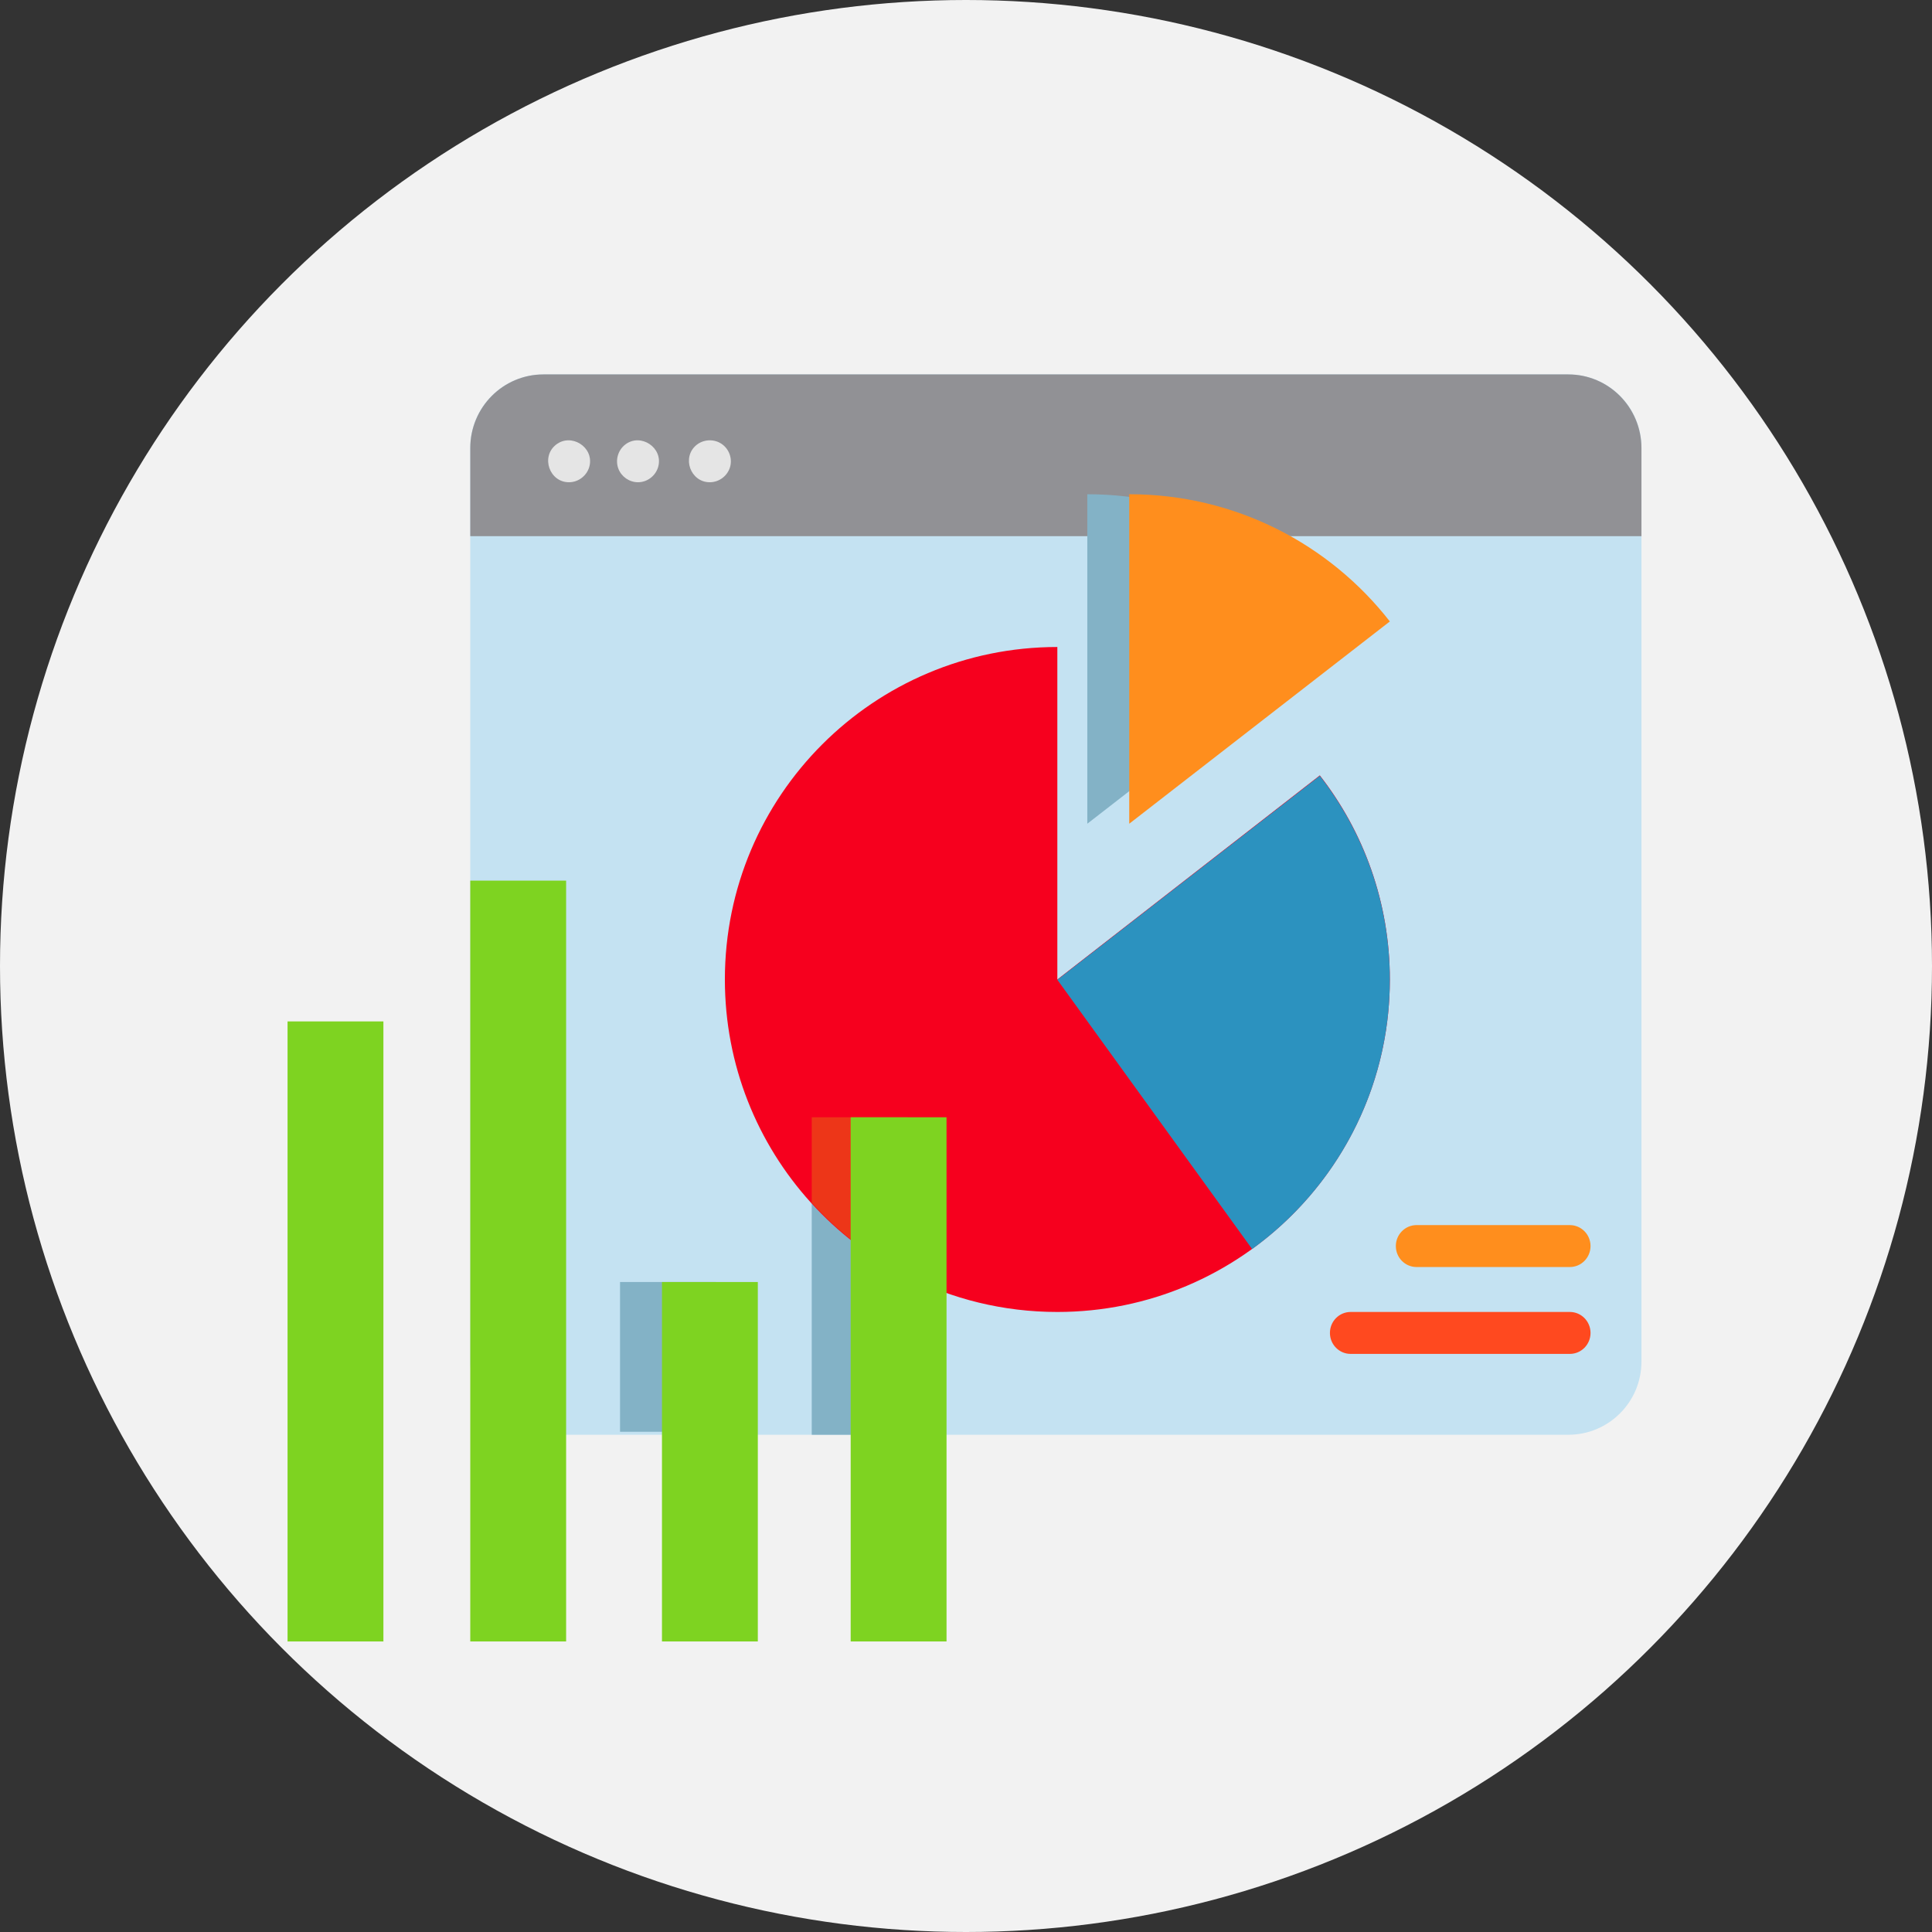 <?xml version="1.0" encoding="UTF-8"?> <svg xmlns="http://www.w3.org/2000/svg" xmlns:xlink="http://www.w3.org/1999/xlink" width="645px" height="645px" viewBox="0 0 645 645"><rect x="0" y="0" width="645" height="645" fill="#333333" stroke="none"/> <!-- Generator: Sketch 51.2 (57519) - http://www.bohemiancoding.com/sketch --> <title>Group 2</title> <desc>Created with Sketch.</desc> <defs></defs> <g id="Page-1" stroke="none" stroke-width="1" fill="none" fill-rule="evenodd"> <g id="Group-2"> <circle id="Oval" fill="#F2F2F2" cx="322.5" cy="322.5" r="322.5"></circle> <g id="Group" transform="translate(96, 125)" fill-rule="nonzero"> <path d="M452,24.428 L452,329.572 C452,343.065 441.064,354 427.57,354 L85.43,354 C71.936,354 61,343.065 61,329.572 L61,24.428 C61,10.935 71.936,0 85.43,0 L427.57,0 C441.064,0 452,10.935 452,24.428 Z" id="Shape" fill="#C4E2F2"></path> <polygon id="Shape" fill="#83B2C6" points="111 303 143 303 143 353 111 353"></polygon> <polygon id="Shape" fill="#83B2C6" points="175 248 207 248 207 354 175 354"></polygon> <path d="M452,24.608 L452,54 L61,54 L61,24.608 C61,11.016 71.933,0 85.43,0 L427.57,0 C441.064,0 452,11.016 452,24.608 Z" id="Shape" fill="#919195"></path> <path d="M93.954,36 C87.426,36 84.487,27.525 89.604,23.476 C94.62,19.511 102.126,24.119 100.858,30.351 C100.196,33.593 97.278,36 93.954,36 Z" id="Shape" fill="#E5E5E5"></path> <path d="M140.959,36 C134.503,36 131.509,27.669 136.501,23.575 C138.782,21.705 142.116,21.478 144.639,23.014 C147.188,24.567 148.502,27.68 147.822,30.573 C147.083,33.711 144.205,36 140.959,36 Z" id="Shape" fill="#E5E5E5"></path> <path d="M116.997,36 C114.138,36 111.506,34.193 110.468,31.531 C109.342,28.644 110.304,25.265 112.768,23.389 C117.899,19.485 125.391,24.412 123.777,30.706 C122.989,33.771 120.165,36 116.997,36 Z" id="Shape" fill="#E5E5E5"></path> <path d="M368,201.998 C368,263.303 318.305,313 256.995,313 C238.865,313 221.761,308.65 206.643,300.946 C194.535,294.776 183.704,286.44 174.667,276.449 C156.848,256.753 146,230.649 146,201.998 C146,140.693 195.692,91 256.995,91 L256.995,201.998 L344.622,133.86 C359.277,152.675 368,176.319 368,201.998 Z" id="Shape" fill="#F6001E"></path> <path d="M207,248 L207,301 C194.882,294.849 184.044,286.539 175,276.578 L175,248 L207,248 Z" id="Shape" fill="#ED3618"></path> <path d="M354,82.47 L267,150 L267,40 C302.358,40 333.84,56.628 354,82.47 Z" id="Shape" fill="#83B2C6"></path> <path d="M368,202.097 C368,239.084 349.879,271.848 322.023,292 L257,202.097 L344.625,134 C359.277,152.806 368,176.435 368,202.097 Z" id="Shape" fill="#2C92BF"></path> <path d="M368,82.47 L281,150 L281,40 C316.359,40 347.842,56.628 368,82.47 Z" id="Shape" fill="#FF8E1D"></path> <polygon id="Shape" fill="#7ED321" points="0 216 32 216 32 423 0 423"></polygon> <polygon id="Shape" fill="#7ED321" points="61 169 93 169 93 423 61 423"></polygon> <polygon id="Shape" fill="#7ED321" points="125 303 157 303 157 423 125 423"></polygon> <polygon id="Shape" fill="#7ED321" points="188 248 220 248 220 423 188 423"></polygon> <path d="M428.096,327 L354.904,327 C351.091,327 348,323.866 348,320 C348,316.134 351.091,313 354.904,313 L428.092,313 C431.909,313 435,316.134 435,320 C435,323.866 431.909,327 428.096,327 Z" id="Shape" fill="#FF491F"></path> <path d="M428.086,298 L376.914,298 C373.096,298 370,294.867 370,290.998 C370,287.133 373.096,284 376.914,284 L428.086,284 C431.904,284 435,287.133 435,290.998 C435,294.867 431.904,298 428.086,298 Z" id="Shape" fill="#FF8E1D"></path> </g> </g> </g> </svg> 